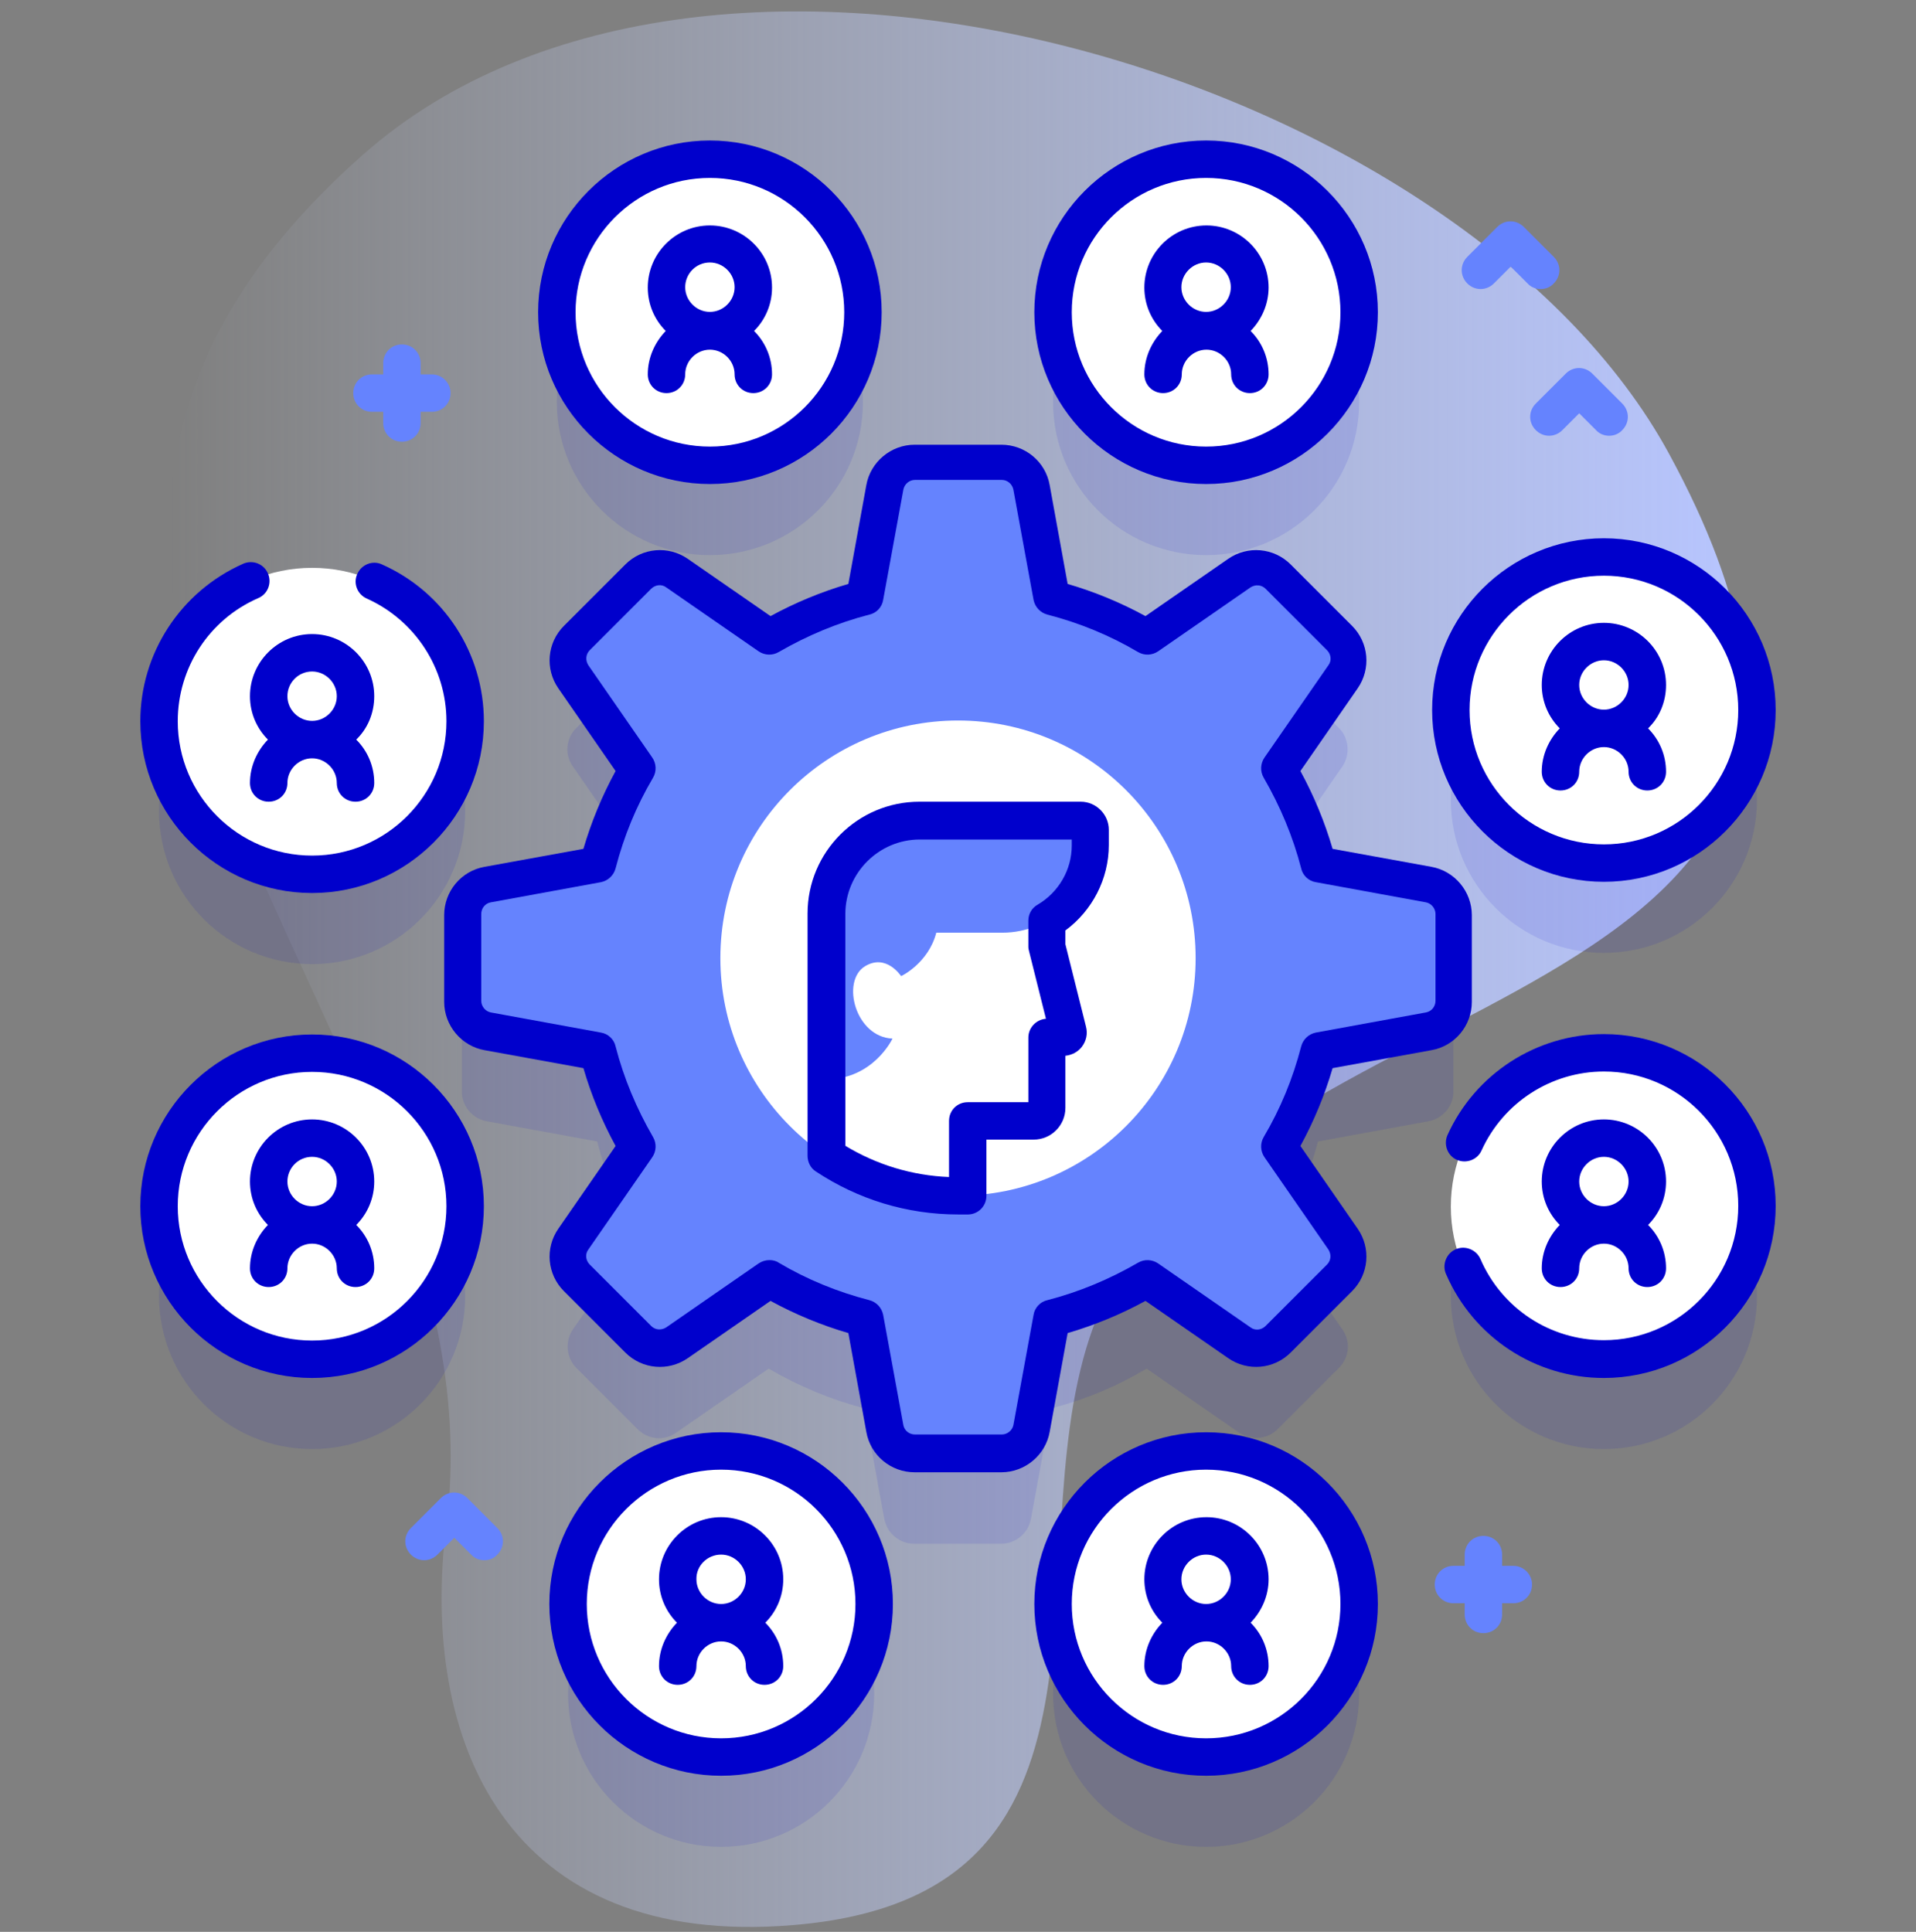 
<svg width="120" height="121" viewBox="0 0 120 121" fill="none" xmlns="http://www.w3.org/2000/svg">
  <rect x="0" y="0" width="120" height="121" fill="#808080" stroke="none"/>
  <g clip-path="url(#clip0_5402_34160)">
    <path d="M22.758 9.667C-8.953 37.675 31.852 64.839 27.961 95.449C26.227 109.066 31.734 122.074 49.687 120.574C71.578 118.769 63.633 97.792 68.227 83.824C76.125 59.8 124.641 65.402 104.531 28.417C91.711 4.816 44.602 -9.598 22.758 9.667Z" fill="url(#paint0_linear_5402_34160)"/>
    <g opacity="0.1">
      <path d="M91.031 68.355V62.917C91.031 62.003 90.375 61.206 89.461 61.042L82.547 59.777C82.008 57.644 81.164 55.652 80.062 53.8L84.07 48.011C84.586 47.261 84.492 46.23 83.859 45.597L80.016 41.753C79.359 41.097 78.352 41.003 77.602 41.542L71.812 45.55C69.961 44.472 67.969 43.628 65.836 43.066L64.57 36.152C64.406 35.238 63.609 34.581 62.695 34.581H57.258C56.344 34.581 55.547 35.238 55.383 36.152L54.117 43.066C51.984 43.605 49.992 44.449 48.141 45.55L42.352 41.542C41.602 41.027 40.57 41.121 39.938 41.753L36.094 45.597C35.438 46.253 35.344 47.261 35.883 48.011L39.891 53.8C38.812 55.652 37.969 57.644 37.406 59.777L30.492 61.042C29.578 61.206 28.922 62.003 28.922 62.917V68.355C28.922 69.269 29.578 70.066 30.492 70.23L37.406 71.496C37.945 73.628 38.789 75.621 39.891 77.472L35.883 83.261C35.367 84.011 35.461 85.043 36.094 85.675L39.938 89.519C40.594 90.175 41.602 90.269 42.352 89.73L48.141 85.722C49.992 86.8 51.984 87.644 54.117 88.207L55.383 95.121C55.547 96.035 56.344 96.691 57.258 96.691H62.695C63.609 96.691 64.406 96.035 64.57 95.121L65.836 88.207C67.969 87.668 69.961 86.824 71.812 85.722L77.602 89.73C78.352 90.246 79.383 90.152 80.016 89.519L83.859 85.675C84.516 85.019 84.609 84.011 84.07 83.261L80.062 77.472C81.141 75.621 81.984 73.628 82.547 71.496L89.461 70.23C90.375 70.066 91.031 69.269 91.031 68.355Z" fill="#0000CC"/>
      <path d="M75.539 34.769C80.833 34.769 85.125 30.477 85.125 25.183C85.125 19.889 80.833 15.597 75.539 15.597C70.245 15.597 65.953 19.889 65.953 25.183C65.953 30.477 70.245 34.769 75.539 34.769Z" fill="#0000CC"/>
      <path d="M44.461 34.769C49.755 34.769 54.047 30.477 54.047 25.183C54.047 19.889 49.755 15.597 44.461 15.597C39.167 15.597 34.875 19.889 34.875 25.183C34.875 30.477 39.167 34.769 44.461 34.769Z" fill="#0000CC"/>
      <path d="M75.539 115.675C80.833 115.675 85.125 111.384 85.125 106.089C85.125 100.795 80.833 96.503 75.539 96.503C70.245 96.503 65.953 100.795 65.953 106.089C65.953 111.384 70.245 115.675 75.539 115.675Z" fill="#0000CC"/>
      <path d="M45.164 115.675C50.458 115.675 54.75 111.384 54.75 106.089C54.75 100.795 50.458 96.503 45.164 96.503C39.87 96.503 35.578 100.795 35.578 106.089C35.578 111.384 39.87 115.675 45.164 115.675Z" fill="#0000CC"/>
      <path d="M100.453 90.761C105.747 90.761 110.039 86.469 110.039 81.175C110.039 75.881 105.747 71.589 100.453 71.589C95.159 71.589 90.867 75.881 90.867 81.175C90.867 86.469 95.159 90.761 100.453 90.761Z" fill="#0000CC"/>
      <path d="M100.453 59.683C105.747 59.683 110.039 55.391 110.039 50.097C110.039 44.803 105.747 40.511 100.453 40.511C95.159 40.511 90.867 44.803 90.867 50.097C90.867 55.391 95.159 59.683 100.453 59.683Z" fill="#0000CC"/>
      <path d="M19.547 90.761C24.841 90.761 29.133 86.469 29.133 81.175C29.133 75.881 24.841 71.589 19.547 71.589C14.253 71.589 9.961 75.881 9.961 81.175C9.961 86.469 14.253 90.761 19.547 90.761Z" fill="#0000CC"/>
      <path d="M19.547 60.386C24.841 60.386 29.133 56.094 29.133 50.8C29.133 45.506 24.841 41.214 19.547 41.214C14.253 41.214 9.961 45.506 9.961 50.8C9.961 56.094 14.253 60.386 19.547 60.386Z" fill="#0000CC"/>
    </g>
    <path d="M91.031 62.73V57.292C91.031 56.378 90.375 55.581 89.461 55.417L82.547 54.152C82.008 52.019 81.164 50.027 80.062 48.175L84.07 42.386C84.586 41.636 84.492 40.605 83.859 39.972L80.016 36.128C79.359 35.472 78.352 35.378 77.602 35.917L71.812 39.925C69.961 38.847 67.969 38.003 65.836 37.441L64.57 30.527C64.406 29.613 63.609 28.956 62.695 28.956H57.258C56.344 28.956 55.547 29.613 55.383 30.527L54.117 37.441C51.984 37.98 49.992 38.824 48.141 39.925L42.352 35.917C41.602 35.402 40.57 35.496 39.938 36.128L36.094 39.972C35.438 40.628 35.344 41.636 35.883 42.386L39.891 48.175C38.812 50.027 37.969 52.019 37.406 54.152L30.492 55.417C29.578 55.581 28.922 56.378 28.922 57.292V62.73C28.922 63.644 29.578 64.441 30.492 64.605L37.406 65.871C37.945 68.003 38.789 69.996 39.891 71.847L35.883 77.636C35.367 78.386 35.461 79.418 36.094 80.05L39.938 83.894C40.594 84.55 41.602 84.644 42.352 84.105L48.141 80.097C49.992 81.175 51.984 82.019 54.117 82.582L55.383 89.496C55.547 90.41 56.344 91.066 57.258 91.066H62.695C63.609 91.066 64.406 90.41 64.57 89.496L65.836 82.582C67.969 82.043 69.961 81.199 71.812 80.097L77.602 84.105C78.352 84.621 79.383 84.527 80.016 83.894L83.859 80.05C84.516 79.394 84.609 78.386 84.07 77.636L80.062 71.847C81.141 69.996 81.984 68.003 82.547 65.871L89.461 64.605C90.375 64.441 91.031 63.644 91.031 62.73Z" fill="#6583FE"/>
    <path d="M62.719 92.214H57.281C55.805 92.214 54.516 91.16 54.258 89.683L53.133 83.496C51.445 83.003 49.805 82.324 48.258 81.48L43.078 85.066C41.859 85.91 40.219 85.769 39.164 84.714L35.32 80.871C34.266 79.816 34.125 78.175 34.969 76.957L38.555 71.777C37.711 70.23 37.031 68.589 36.539 66.902L30.352 65.777C28.898 65.519 27.82 64.23 27.82 62.753V57.316C27.82 55.839 28.875 54.55 30.352 54.292L36.539 53.167C37.031 51.48 37.711 49.839 38.555 48.292L34.969 43.113C34.125 41.894 34.266 40.253 35.32 39.199L39.164 35.355C40.219 34.3 41.859 34.16 43.078 35.003L48.258 38.589C49.805 37.746 51.445 37.066 53.133 36.574L54.258 30.386C54.516 28.933 55.805 27.855 57.281 27.855H62.719C64.195 27.855 65.484 28.91 65.742 30.386L66.867 36.574C68.555 37.066 70.195 37.746 71.742 38.589L76.922 35.003C78.141 34.16 79.781 34.3 80.836 35.355L84.68 39.199C85.734 40.253 85.875 41.894 85.031 43.113L81.445 48.292C82.289 49.839 82.969 51.48 83.461 53.167L89.648 54.292C91.102 54.55 92.18 55.839 92.18 57.316V62.753C92.18 64.23 91.125 65.519 89.648 65.777L83.461 66.902C82.969 68.589 82.289 70.23 81.445 71.777L85.031 76.957C85.875 78.175 85.734 79.816 84.68 80.871L80.836 84.714C79.781 85.769 78.141 85.91 76.922 85.066L71.742 81.48C70.195 82.324 68.555 83.003 66.867 83.496L65.742 89.683C65.484 91.136 64.195 92.214 62.719 92.214ZM48.188 78.925C48.398 78.925 48.609 78.972 48.773 79.089C50.555 80.144 52.453 80.918 54.445 81.433C54.891 81.55 55.219 81.902 55.312 82.347L56.578 89.261C56.648 89.613 56.953 89.847 57.305 89.847H62.742C63.094 89.847 63.398 89.589 63.469 89.261L64.734 82.347C64.805 81.902 65.156 81.527 65.602 81.433C67.594 80.918 69.492 80.121 71.273 79.089C71.672 78.855 72.164 78.878 72.539 79.136L78.328 83.144C78.609 83.355 79.008 83.308 79.266 83.05L83.109 79.207C83.367 78.949 83.391 78.574 83.203 78.269L79.195 72.48C78.938 72.105 78.914 71.613 79.148 71.214C80.203 69.433 80.977 67.535 81.492 65.543C81.609 65.097 81.961 64.769 82.406 64.675L89.32 63.41C89.672 63.339 89.906 63.035 89.906 62.683V57.246C89.906 56.894 89.648 56.589 89.32 56.519L82.406 55.253C81.961 55.183 81.586 54.831 81.492 54.386C80.977 52.394 80.18 50.496 79.148 48.714C78.914 48.316 78.938 47.824 79.195 47.449L83.203 41.66C83.414 41.378 83.367 40.98 83.109 40.722L79.266 36.878C79.008 36.621 78.633 36.597 78.328 36.785L72.539 40.792C72.164 41.05 71.672 41.074 71.273 40.839C69.492 39.785 67.594 39.011 65.602 38.496C65.156 38.378 64.828 38.027 64.734 37.581L63.469 30.668C63.398 30.316 63.094 30.058 62.742 30.058H57.305C56.953 30.058 56.648 30.316 56.578 30.668L55.312 37.581C55.242 38.027 54.891 38.402 54.445 38.496C52.453 39.011 50.555 39.808 48.773 40.839C48.375 41.074 47.883 41.05 47.508 40.792L41.719 36.785C41.438 36.574 41.039 36.621 40.781 36.878L36.938 40.722C36.68 40.98 36.656 41.355 36.844 41.66L40.852 47.449C41.109 47.824 41.133 48.316 40.898 48.714C39.844 50.496 39.07 52.394 38.555 54.386C38.438 54.831 38.086 55.16 37.641 55.253L30.727 56.519C30.375 56.589 30.141 56.894 30.141 57.246V62.683C30.141 63.035 30.398 63.339 30.727 63.41L37.641 64.675C38.086 64.746 38.461 65.097 38.555 65.543C39.07 67.535 39.867 69.433 40.898 71.214C41.133 71.613 41.109 72.105 40.852 72.48L36.844 78.269C36.633 78.55 36.68 78.949 36.938 79.207L40.781 83.05C41.039 83.308 41.414 83.332 41.719 83.144L47.508 79.136C47.719 78.996 47.953 78.925 48.188 78.925Z" fill="#0000CC"/>
    <path d="M60 74.894C68.219 74.894 74.883 68.231 74.883 60.011C74.883 51.792 68.219 45.128 60 45.128C51.78 45.128 45.117 51.792 45.117 60.011C45.117 68.231 51.78 74.894 60 74.894Z" fill="white"/>
    <path d="M66.586 64.957H65.531V69.363C65.531 69.808 65.156 70.183 64.711 70.183H60.586V74.871C60.398 74.871 60.188 74.894 60 74.894C56.953 74.894 54.094 73.98 51.75 72.386V58.042C51.75 54.621 54.516 51.855 57.938 51.855H62.906C64.359 51.855 65.555 53.027 65.555 54.503V59.308L66.891 64.605C66.914 64.769 66.773 64.957 66.586 64.957Z" fill="white"/>
    <path d="M67.664 51.386H57.562C54.352 51.386 51.727 53.988 51.727 57.222V67.605C54.703 67.605 55.898 65.05 55.898 65.05C53.578 64.957 52.664 61.464 54.164 60.527C55.5 59.706 56.414 61.113 56.438 61.136C56.461 61.136 58.148 60.316 58.641 58.417H62.789C65.812 58.417 68.25 55.98 68.25 52.956V51.996C68.25 51.644 67.992 51.386 67.664 51.386Z" fill="#6583FE"/>
    <path d="M60 76.066C56.812 76.066 53.742 75.128 51.094 73.371C50.766 73.16 50.578 72.785 50.578 72.386V57.222C50.578 53.355 53.719 50.214 57.586 50.214H67.688C68.648 50.214 69.445 51.011 69.445 51.972V52.933C69.445 55.042 68.414 57.035 66.727 58.277V59.144L68.016 64.3C68.133 64.746 68.039 65.191 67.758 65.566C67.5 65.894 67.125 66.082 66.727 66.128V69.386C66.727 70.488 65.836 71.378 64.734 71.378H61.781V74.894C61.781 75.527 61.289 76.043 60.656 76.066C60.422 76.066 60.211 76.066 60 76.066ZM52.922 71.753C54.891 72.949 57.117 73.628 59.438 73.722V70.207C59.438 69.55 59.953 69.035 60.609 69.035H64.406V64.98C64.406 64.371 64.898 63.855 65.508 63.808L64.453 59.589C64.43 59.496 64.406 59.402 64.406 59.308V57.667C64.406 57.246 64.617 56.871 64.992 56.66C66.305 55.886 67.125 54.48 67.125 52.956V52.581H57.609C55.055 52.581 52.945 54.667 52.945 57.246V71.753H52.922ZM65.742 64.863C65.742 64.886 65.742 64.886 65.742 64.863Z" fill="#0000CC"/>
    <path d="M75.539 29.144C80.833 29.144 85.125 24.852 85.125 19.558C85.125 14.264 80.833 9.972 75.539 9.972C70.245 9.972 65.953 14.264 65.953 19.558C65.953 24.852 70.245 29.144 75.539 29.144Z" fill="white"/>
    <path d="M79.453 18.011C79.453 15.855 77.695 14.121 75.562 14.121C73.406 14.121 71.672 15.878 71.672 18.011C71.672 19.066 72.094 20.027 72.797 20.73C72.117 21.433 71.672 22.394 71.672 23.449C71.672 24.105 72.188 24.621 72.844 24.621C73.5 24.621 74.016 24.105 74.016 23.449C74.016 22.605 74.719 21.902 75.562 21.902C76.406 21.902 77.109 22.605 77.109 23.449C77.109 24.105 77.625 24.621 78.281 24.621C78.938 24.621 79.453 24.105 79.453 23.449C79.453 22.394 79.031 21.433 78.328 20.73C79.008 20.027 79.453 19.066 79.453 18.011ZM75.539 16.441C76.383 16.441 77.086 17.144 77.086 17.988C77.086 18.831 76.383 19.535 75.539 19.535C74.695 19.535 73.992 18.831 73.992 17.988C73.992 17.144 74.695 16.441 75.539 16.441Z" fill="#0000CC"/>
    <path d="M75.539 30.316C69.609 30.316 64.781 25.488 64.781 19.558C64.781 13.628 69.609 8.8 75.539 8.8C81.469 8.8 86.297 13.628 86.297 19.558C86.297 25.488 81.469 30.316 75.539 30.316ZM75.539 11.144C70.898 11.144 67.125 14.918 67.125 19.558C67.125 24.199 70.898 27.972 75.539 27.972C80.18 27.972 83.953 24.199 83.953 19.558C83.953 14.918 80.18 11.144 75.539 11.144Z" fill="#0000CC"/>
    <path d="M44.461 29.144C49.755 29.144 54.047 24.852 54.047 19.558C54.047 14.264 49.755 9.972 44.461 9.972C39.167 9.972 34.875 14.264 34.875 19.558C34.875 24.852 39.167 29.144 44.461 29.144Z" fill="white"/>
    <path d="M48.352 18.011C48.352 15.855 46.594 14.121 44.461 14.121C42.305 14.121 40.57 15.878 40.57 18.011C40.57 19.066 40.992 20.027 41.695 20.73C41.016 21.433 40.57 22.394 40.57 23.449C40.57 24.105 41.086 24.621 41.742 24.621C42.398 24.621 42.914 24.105 42.914 23.449C42.914 22.605 43.617 21.902 44.461 21.902C45.305 21.902 46.008 22.605 46.008 23.449C46.008 24.105 46.523 24.621 47.18 24.621C47.836 24.621 48.352 24.105 48.352 23.449C48.352 22.394 47.93 21.433 47.227 20.73C47.93 20.027 48.352 19.066 48.352 18.011ZM44.461 16.441C45.305 16.441 46.008 17.144 46.008 17.988C46.008 18.831 45.305 19.535 44.461 19.535C43.617 19.535 42.914 18.831 42.914 17.988C42.914 17.144 43.594 16.441 44.461 16.441Z" fill="#0000CC"/>
    <path d="M44.461 30.316C38.531 30.316 33.703 25.488 33.703 19.558C33.703 13.628 38.531 8.8 44.461 8.8C50.391 8.8 55.219 13.628 55.219 19.558C55.219 25.488 50.391 30.316 44.461 30.316ZM44.461 11.144C39.82 11.144 36.047 14.918 36.047 19.558C36.047 24.199 39.82 27.972 44.461 27.972C49.102 27.972 52.875 24.199 52.875 19.558C52.875 14.918 49.102 11.144 44.461 11.144Z" fill="#0000CC"/>
    <path d="M75.539 110.05C80.833 110.05 85.125 105.759 85.125 100.464C85.125 95.17 80.833 90.878 75.539 90.878C70.245 90.878 65.953 95.17 65.953 100.464C65.953 105.759 70.245 110.05 75.539 110.05Z" fill="white"/>
    <path d="M79.453 98.918C79.453 96.761 77.695 95.027 75.562 95.027C73.406 95.027 71.672 96.785 71.672 98.918C71.672 99.972 72.094 100.933 72.797 101.636C72.117 102.339 71.672 103.3 71.672 104.355C71.672 105.011 72.188 105.527 72.844 105.527C73.5 105.527 74.016 105.011 74.016 104.355C74.016 103.511 74.719 102.808 75.562 102.808C76.406 102.808 77.109 103.511 77.109 104.355C77.109 105.011 77.625 105.527 78.281 105.527C78.938 105.527 79.453 105.011 79.453 104.355C79.453 103.3 79.031 102.339 78.328 101.636C79.008 100.933 79.453 99.972 79.453 98.918ZM75.539 97.371C76.383 97.371 77.086 98.074 77.086 98.918C77.086 99.761 76.383 100.464 75.539 100.464C74.695 100.464 73.992 99.761 73.992 98.918C73.992 98.074 74.695 97.371 75.539 97.371Z" fill="#0000CC"/>
    <path d="M75.539 111.222C69.609 111.222 64.781 106.394 64.781 100.464C64.781 94.535 69.609 89.707 75.539 89.707C81.469 89.707 86.297 94.535 86.297 100.464C86.297 106.394 81.469 111.222 75.539 111.222ZM75.539 92.05C70.898 92.05 67.125 95.824 67.125 100.464C67.125 105.105 70.898 108.878 75.539 108.878C80.18 108.878 83.953 105.105 83.953 100.464C83.953 95.824 80.18 92.05 75.539 92.05Z" fill="#0000CC"/>
    <path d="M45.164 110.05C50.458 110.05 54.75 105.759 54.75 100.464C54.75 95.17 50.458 90.878 45.164 90.878C39.87 90.878 35.578 95.17 35.578 100.464C35.578 105.759 39.87 110.05 45.164 110.05Z" fill="white"/>
    <path d="M49.055 98.918C49.055 96.761 47.297 95.027 45.164 95.027C43.008 95.027 41.273 96.785 41.273 98.918C41.273 99.972 41.695 100.933 42.398 101.636C41.719 102.339 41.273 103.3 41.273 104.355C41.273 105.011 41.789 105.527 42.445 105.527C43.102 105.527 43.617 105.011 43.617 104.355C43.617 103.511 44.32 102.808 45.164 102.808C46.008 102.808 46.711 103.511 46.711 104.355C46.711 105.011 47.227 105.527 47.883 105.527C48.539 105.527 49.055 105.011 49.055 104.355C49.055 103.3 48.633 102.339 47.93 101.636C48.633 100.933 49.055 99.972 49.055 98.918ZM45.164 97.371C46.008 97.371 46.711 98.074 46.711 98.918C46.711 99.761 46.008 100.464 45.164 100.464C44.32 100.464 43.617 99.761 43.617 98.918C43.594 98.074 44.297 97.371 45.164 97.371Z" fill="#0000CC"/>
    <path d="M45.164 111.222C39.234 111.222 34.406 106.394 34.406 100.464C34.406 94.535 39.234 89.707 45.164 89.707C51.094 89.707 55.922 94.535 55.922 100.464C55.922 106.394 51.094 111.222 45.164 111.222ZM45.164 92.05C40.523 92.05 36.75 95.824 36.75 100.464C36.75 105.105 40.523 108.878 45.164 108.878C49.805 108.878 53.578 105.105 53.578 100.464C53.578 95.824 49.805 92.05 45.164 92.05Z" fill="#0000CC"/>
    <path d="M100.453 85.16C105.747 85.16 110.039 80.868 110.039 75.574C110.039 70.28 105.747 65.988 100.453 65.988C95.159 65.988 90.867 70.28 90.867 75.574C90.867 80.868 95.159 85.16 100.453 85.16Z" fill="white"/>
    <path d="M104.344 74.003C104.344 71.847 102.586 70.113 100.453 70.113C98.297 70.113 96.562 71.871 96.562 74.003C96.562 75.058 96.984 76.019 97.688 76.722C97.008 77.425 96.562 78.386 96.562 79.441C96.562 80.097 97.078 80.613 97.734 80.613C98.391 80.613 98.906 80.097 98.906 79.441C98.906 78.597 99.609 77.894 100.453 77.894C101.297 77.894 102 78.597 102 79.441C102 80.097 102.516 80.613 103.172 80.613C103.828 80.613 104.344 80.097 104.344 79.441C104.344 78.386 103.922 77.425 103.219 76.722C103.922 76.019 104.344 75.058 104.344 74.003ZM100.453 72.457C101.297 72.457 102 73.16 102 74.003C102 74.847 101.297 75.55 100.453 75.55C99.609 75.55 98.906 74.847 98.906 74.003C98.906 73.16 99.609 72.457 100.453 72.457Z" fill="#0000CC"/>
    <path d="M100.453 86.308C96.141 86.308 92.274 83.753 90.563 79.793C90.305 79.207 90.586 78.503 91.172 78.246C91.758 77.988 92.461 78.269 92.719 78.855C94.055 81.949 97.078 83.941 100.453 83.941C105.094 83.941 108.867 80.168 108.867 75.527C108.867 70.886 105.094 67.113 100.453 67.113C97.149 67.113 94.149 69.058 92.789 72.058C92.531 72.644 91.828 72.902 91.242 72.644C90.656 72.386 90.399 71.683 90.656 71.097C92.391 67.253 96.235 64.769 100.453 64.769C106.383 64.769 111.211 69.597 111.211 75.527C111.211 81.48 106.383 86.308 100.453 86.308Z" fill="#0000CC"/>
    <path d="M100.453 54.058C105.747 54.058 110.039 49.766 110.039 44.472C110.039 39.178 105.747 34.886 100.453 34.886C95.159 34.886 90.867 39.178 90.867 44.472C90.867 49.766 95.159 54.058 100.453 54.058Z" fill="white"/>
    <path d="M104.344 42.902C104.344 40.746 102.586 39.011 100.453 39.011C98.297 39.011 96.562 40.769 96.562 42.902C96.562 43.956 96.984 44.917 97.688 45.621C97.008 46.324 96.562 47.285 96.562 48.339C96.562 48.996 97.078 49.511 97.734 49.511C98.391 49.511 98.906 48.996 98.906 48.339C98.906 47.496 99.609 46.792 100.453 46.792C101.297 46.792 102 47.496 102 48.339C102 48.996 102.516 49.511 103.172 49.511C103.828 49.511 104.344 48.996 104.344 48.339C104.344 47.285 103.922 46.324 103.219 45.621C103.922 44.941 104.344 43.98 104.344 42.902ZM100.453 41.355C101.297 41.355 102 42.058 102 42.902C102 43.746 101.297 44.449 100.453 44.449C99.609 44.449 98.906 43.746 98.906 42.902C98.906 42.058 99.609 41.355 100.453 41.355Z" fill="#0000CC"/>
    <path d="M100.453 55.23C94.523 55.23 89.695 50.402 89.695 44.472C89.695 38.542 94.523 33.714 100.453 33.714C106.383 33.714 111.211 38.542 111.211 44.472C111.211 50.402 106.383 55.23 100.453 55.23ZM100.453 36.058C95.812 36.058 92.039 39.831 92.039 44.472C92.039 49.113 95.812 52.886 100.453 52.886C105.094 52.886 108.867 49.113 108.867 44.472C108.867 39.831 105.094 36.058 100.453 36.058Z" fill="#0000CC"/>
    <path d="M19.547 85.136C24.841 85.136 29.133 80.844 29.133 75.55C29.133 70.256 24.841 65.964 19.547 65.964C14.253 65.964 9.961 70.256 9.961 75.55C9.961 80.844 14.253 85.136 19.547 85.136Z" fill="white"/>
    <path d="M23.438 74.003C23.438 71.847 21.68 70.113 19.547 70.113C17.391 70.113 15.656 71.871 15.656 74.003C15.656 75.058 16.078 76.019 16.781 76.722C16.102 77.425 15.656 78.386 15.656 79.441C15.656 80.097 16.172 80.613 16.828 80.613C17.484 80.613 18 80.097 18 79.441C18 78.597 18.703 77.894 19.547 77.894C20.391 77.894 21.094 78.597 21.094 79.441C21.094 80.097 21.609 80.613 22.266 80.613C22.922 80.613 23.438 80.097 23.438 79.441C23.438 78.386 23.016 77.425 22.312 76.722C23.016 76.019 23.438 75.058 23.438 74.003ZM19.547 72.457C20.391 72.457 21.094 73.16 21.094 74.003C21.094 74.847 20.391 75.55 19.547 75.55C18.703 75.55 18 74.847 18 74.003C18 73.16 18.68 72.457 19.547 72.457Z" fill="#0000CC"/>
    <path d="M19.547 86.308C13.617 86.308 8.789 81.48 8.789 75.55C8.789 69.621 13.617 64.793 19.547 64.793C25.477 64.793 30.305 69.621 30.305 75.55C30.305 81.48 25.477 86.308 19.547 86.308ZM19.547 67.136C14.906 67.136 11.133 70.91 11.133 75.55C11.133 80.191 14.906 83.964 19.547 83.964C24.188 83.964 27.961 80.191 27.961 75.55C27.961 70.91 24.188 67.136 19.547 67.136Z" fill="#0000CC"/>
    <path d="M19.547 54.738C24.841 54.738 29.133 50.446 29.133 45.152C29.133 39.858 24.841 35.566 19.547 35.566C14.253 35.566 9.961 39.858 9.961 45.152C9.961 50.446 14.253 54.738 19.547 54.738Z" fill="white"/>
    <path d="M23.438 43.605C23.438 41.449 21.68 39.714 19.547 39.714C17.391 39.714 15.656 41.472 15.656 43.605C15.656 44.66 16.078 45.621 16.781 46.324C16.102 47.027 15.656 47.988 15.656 49.042C15.656 49.699 16.172 50.214 16.828 50.214C17.484 50.214 18 49.699 18 49.042C18 48.199 18.703 47.496 19.547 47.496C20.391 47.496 21.094 48.199 21.094 49.042C21.094 49.699 21.609 50.214 22.266 50.214C22.922 50.214 23.438 49.699 23.438 49.042C23.438 47.988 23.016 47.027 22.312 46.324C23.016 45.644 23.438 44.683 23.438 43.605ZM19.547 42.058C20.391 42.058 21.094 42.761 21.094 43.605C21.094 44.449 20.391 45.152 19.547 45.152C18.703 45.152 18 44.449 18 43.605C18 42.761 18.68 42.058 19.547 42.058Z" fill="#0000CC"/>
    <path d="M19.547 55.933C13.617 55.933 8.789 51.105 8.789 45.175C8.789 40.91 11.32 37.042 15.234 35.308C15.82 35.05 16.523 35.308 16.781 35.917C17.039 36.504 16.781 37.207 16.172 37.464C13.102 38.8 11.133 41.824 11.133 45.175C11.133 49.816 14.906 53.589 19.547 53.589C24.188 53.589 27.961 49.816 27.961 45.175C27.961 41.847 25.992 38.847 22.969 37.488C22.383 37.23 22.102 36.527 22.383 35.941C22.641 35.355 23.344 35.074 23.93 35.355C27.82 37.089 30.305 40.933 30.305 45.175C30.305 51.105 25.477 55.933 19.547 55.933Z" fill="#0000CC"/>
    <path d="M96.492 18.105C96.188 18.105 95.883 17.988 95.672 17.753L94.617 16.699L93.562 17.753C93.094 18.222 92.367 18.222 91.898 17.753C91.43 17.285 91.43 16.558 91.898 16.089L93.773 14.214C94.242 13.746 94.969 13.746 95.438 14.214L97.312 16.089C97.781 16.558 97.781 17.285 97.312 17.753C97.102 17.988 96.797 18.105 96.492 18.105Z" fill="#6583FE"/>
    <path d="M100.781 27.293C100.477 27.293 100.172 27.175 99.961 26.941L98.906 25.886L97.852 26.941C97.383 27.41 96.656 27.41 96.188 26.941C95.719 26.472 95.719 25.746 96.188 25.277L98.062 23.402C98.531 22.933 99.258 22.933 99.727 23.402L101.602 25.277C102.07 25.746 102.07 26.472 101.602 26.941C101.391 27.175 101.086 27.293 100.781 27.293Z" fill="#6583FE"/>
    <path d="M30.328 97.722C30.023 97.722 29.719 97.605 29.508 97.371L28.453 96.316L27.398 97.371C26.93 97.839 26.203 97.839 25.734 97.371C25.266 96.902 25.266 96.175 25.734 95.707L27.609 93.832C28.078 93.363 28.805 93.363 29.273 93.832L31.148 95.707C31.617 96.175 31.617 96.902 31.148 97.371C30.914 97.628 30.633 97.722 30.328 97.722Z" fill="#6583FE"/>
    <path d="M94.781 98.074H94.078V97.371C94.078 96.714 93.562 96.199 92.906 96.199C92.25 96.199 91.734 96.714 91.734 97.371V98.074H91.031C90.375 98.074 89.859 98.589 89.859 99.246C89.859 99.902 90.375 100.417 91.031 100.417H91.734V101.121C91.734 101.777 92.25 102.292 92.906 102.292C93.562 102.292 94.078 101.777 94.078 101.121V100.417H94.781C95.438 100.417 95.953 99.902 95.953 99.246C95.953 98.589 95.414 98.074 94.781 98.074Z" fill="#6583FE"/>
    <path d="M27.047 23.449H26.344V22.746C26.344 22.089 25.828 21.574 25.172 21.574C24.516 21.574 24 22.089 24 22.746V23.449H23.297C22.641 23.449 22.125 23.964 22.125 24.621C22.125 25.277 22.641 25.793 23.297 25.793H24V26.496C24 27.152 24.516 27.668 25.172 27.668C25.828 27.668 26.344 27.152 26.344 26.496V25.793H27.047C27.703 25.793 28.219 25.277 28.219 24.621C28.219 23.964 27.68 23.449 27.047 23.449Z" fill="#6583FE"/>
  </g>
  <defs>
    <linearGradient id="paint0_linear_5402_34160" x1="10.611" y1="60.715" x2="109.389" y2="60.715" gradientUnits="userSpaceOnUse">
      <stop stop-color="#D2DEFF" stop-opacity="0"/>
      <stop offset="1" stop-color="#B7C5FF"/>
    </linearGradient>
    <clipPath id="clip0_5402_34160">
      <rect width="120" height="120" fill="white" transform="translate(0 0.714)"/>
    </clipPath>
  </defs>
</svg>

